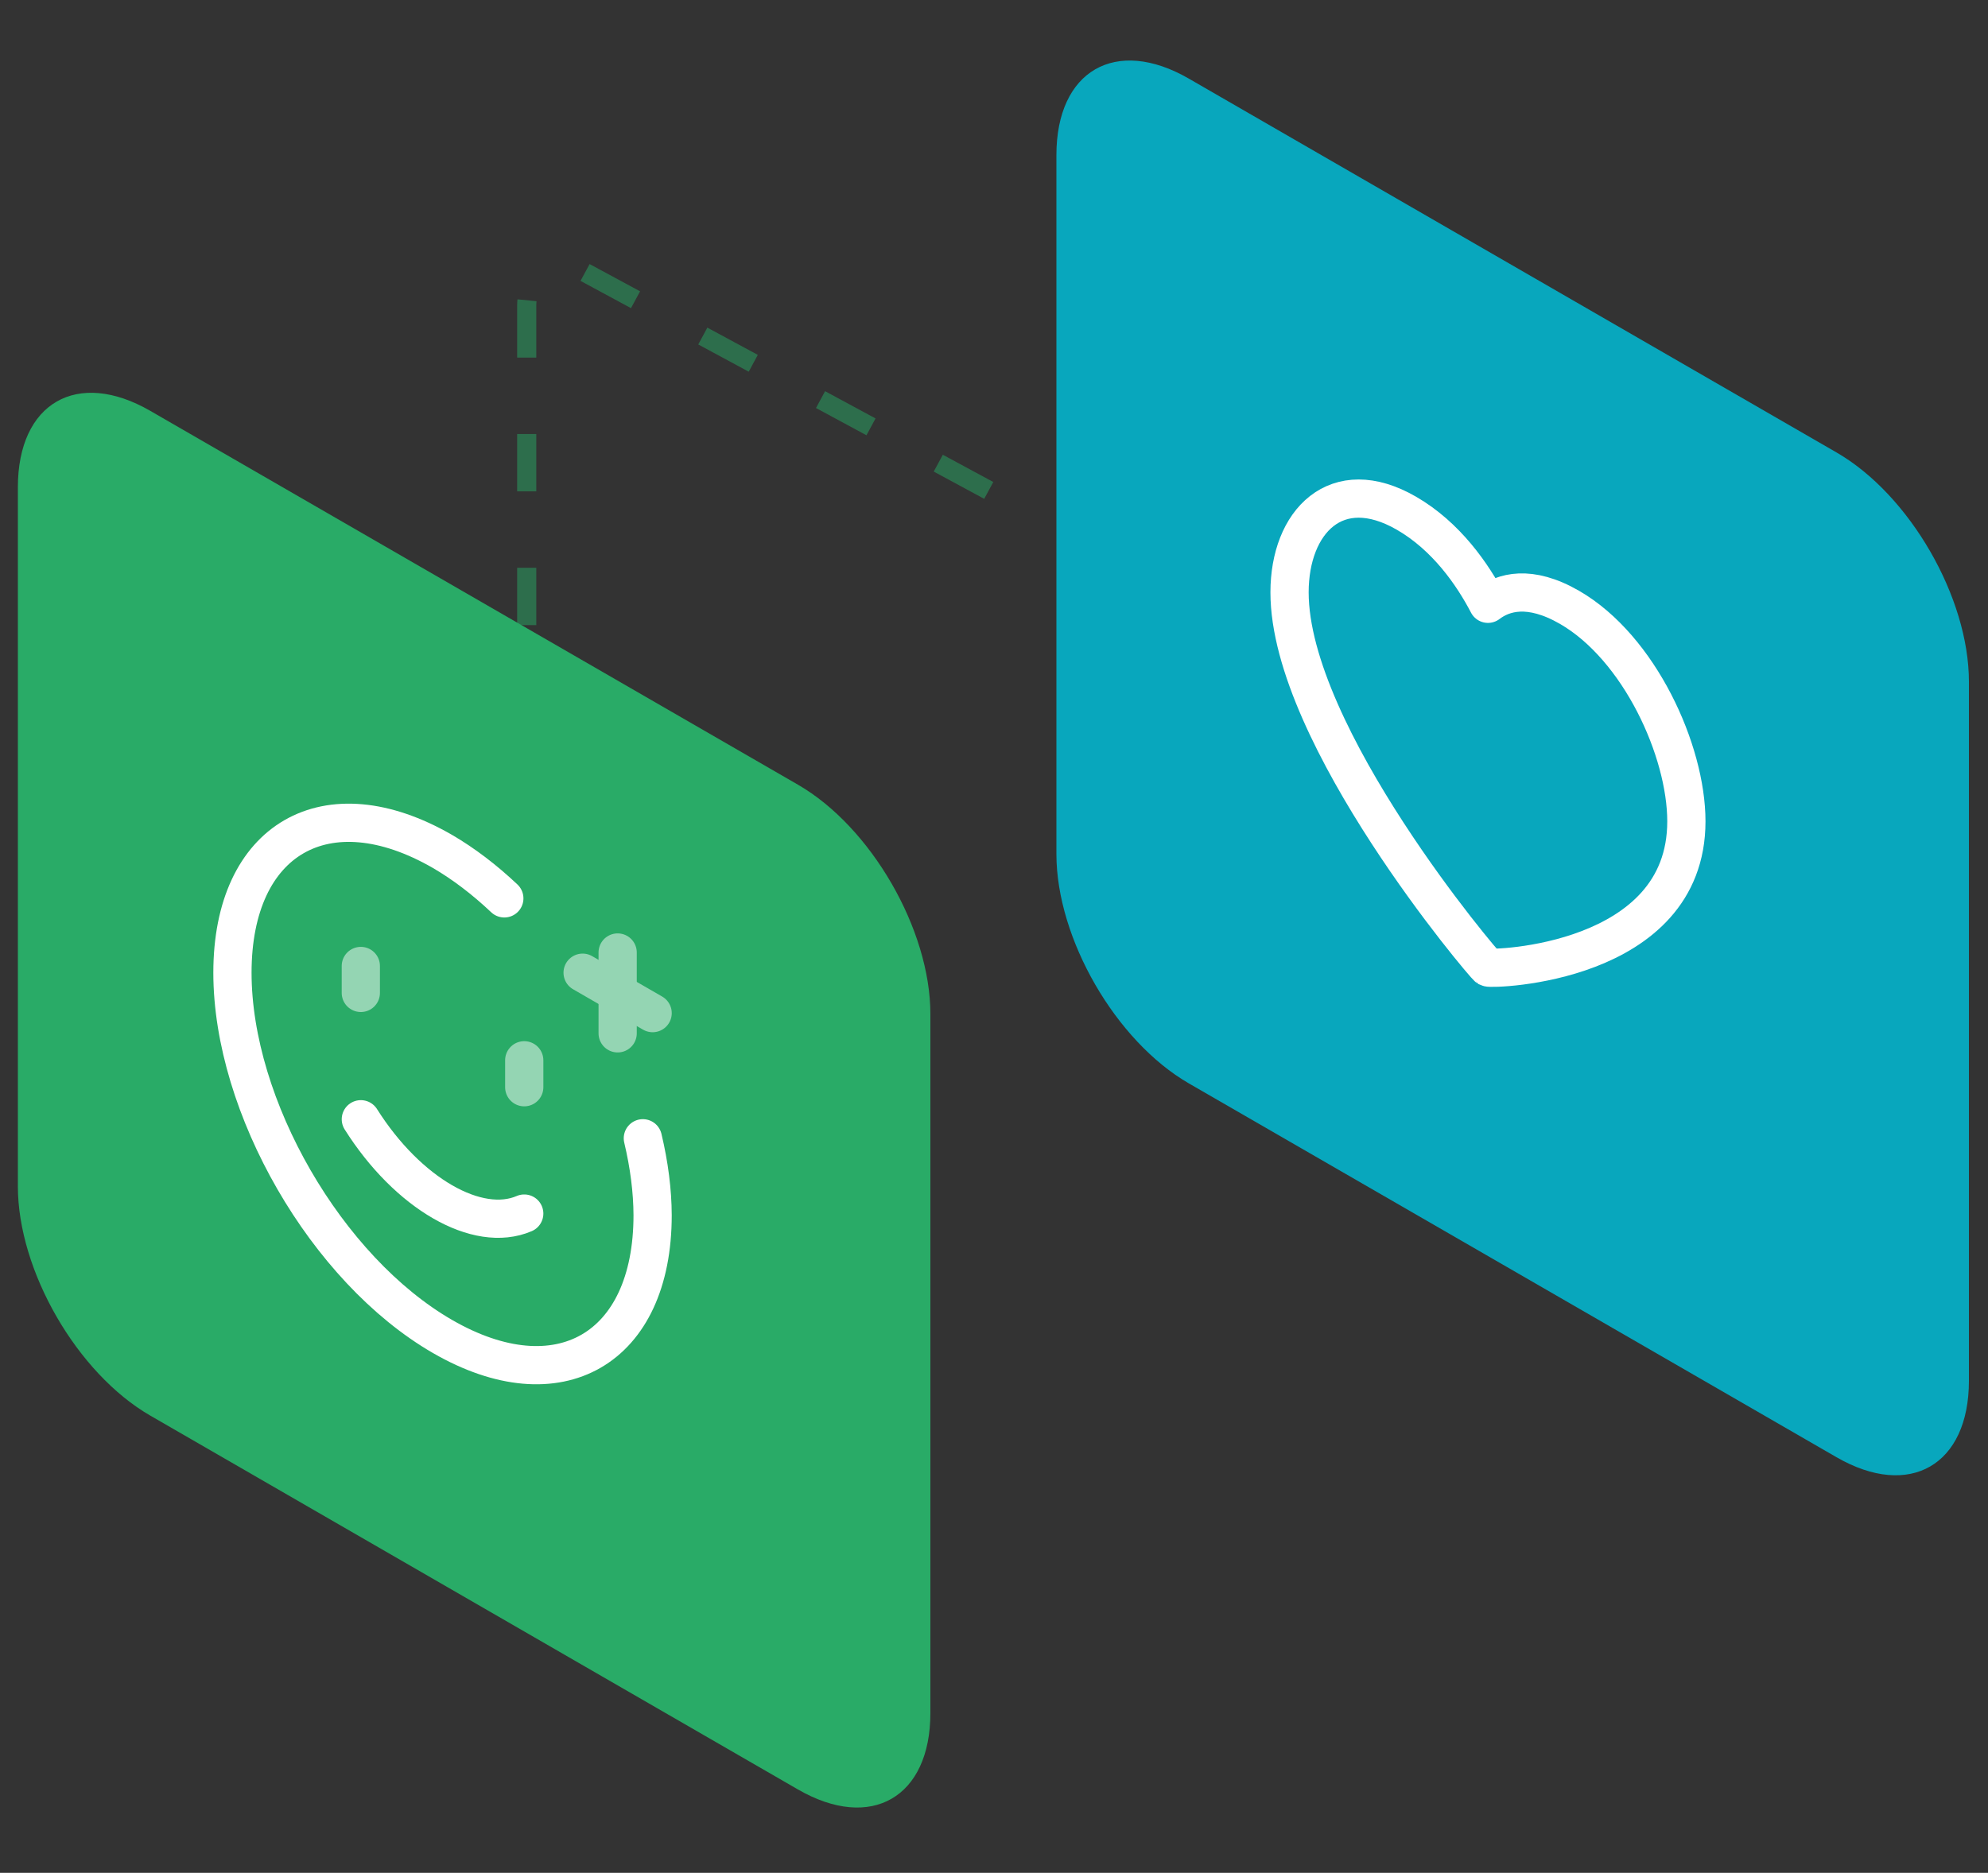 <svg width="104" height="98" viewBox="0 0 104 98" fill="none" xmlns="http://www.w3.org/2000/svg">
<rect x="0" y="0" width="104" height="98" fill="#333333" stroke="none"/>
<path d="M48.672 53.061C48.672 48.643 45.57 43.27 41.744 41.061L7.863 21.5C4.036 19.291 0.935 21.082 0.935 25.5L0.935 62.076C0.935 66.495 4.036 71.867 7.863 74.076L41.744 93.638C45.57 95.847 48.672 94.056 48.672 89.638L48.672 53.061Z" fill="#29AB67"/>
<g opacity="0.5">
<path d="M32.312 54.072L32.312 49.842" stroke="white" stroke-width="2" stroke-linecap="round" stroke-linejoin="round"/>
<path d="M30.479 50.899L34.142 53.014" stroke="white" stroke-width="2" stroke-linecap="round" stroke-linejoin="round"/>
</g>
<path opacity="0.5" d="M18.876 50.547L18.876 51.957" stroke="white" stroke-width="2" stroke-linecap="round" stroke-linejoin="round"/>
<path opacity="0.5" d="M27.425 55.482L27.425 56.892" stroke="white" stroke-width="2" stroke-linecap="round" stroke-linejoin="round"/>
<path d="M27.425 63.503C24.976 64.556 21.326 62.449 18.877 58.568" stroke="white" stroke-width="2" stroke-linecap="round" stroke-linejoin="round"/>
<path d="M33.63 59.563C33.964 60.963 34.136 62.321 34.141 63.59C34.141 70.599 29.22 73.44 23.15 69.935C17.081 66.431 12.16 57.908 12.16 50.9C12.16 43.891 17.081 41.05 23.15 44.555C24.247 45.194 25.337 46.022 26.383 47.01" stroke="white" stroke-width="2" stroke-linecap="round" stroke-linejoin="round"/>
<path d="M103.002 35.675C103.002 31.257 99.9 25.884 96.074 23.675L62.193 4.114C58.367 1.905 55.265 3.696 55.265 8.114L55.265 44.691C55.265 49.109 58.367 54.481 62.193 56.691L96.074 76.252C99.9 78.461 103.002 76.67 103.002 72.252L103.002 35.675Z" fill="#08A7BD"/>
<path fill-rule="evenodd" clip-rule="evenodd" d="M82.108 31.781C85.764 33.892 88.221 39.279 88.221 42.982C88.221 50.479 78.026 50.733 77.841 50.626C77.656 50.519 67.461 38.493 67.461 30.996C67.461 27.293 69.918 24.743 73.574 26.854C75.673 28.066 77.045 30.07 77.841 31.595C78.637 30.989 80.009 30.57 82.108 31.781Z" stroke="white" stroke-width="2" stroke-linecap="round" stroke-linejoin="round"/>
<path opacity="0.5" d="M27.555 32.712V15.963C27.555 14.449 29.172 13.484 30.505 14.203L54.719 27.279" stroke="#29AB67" stroke-dasharray="3 4"/>
</svg>

